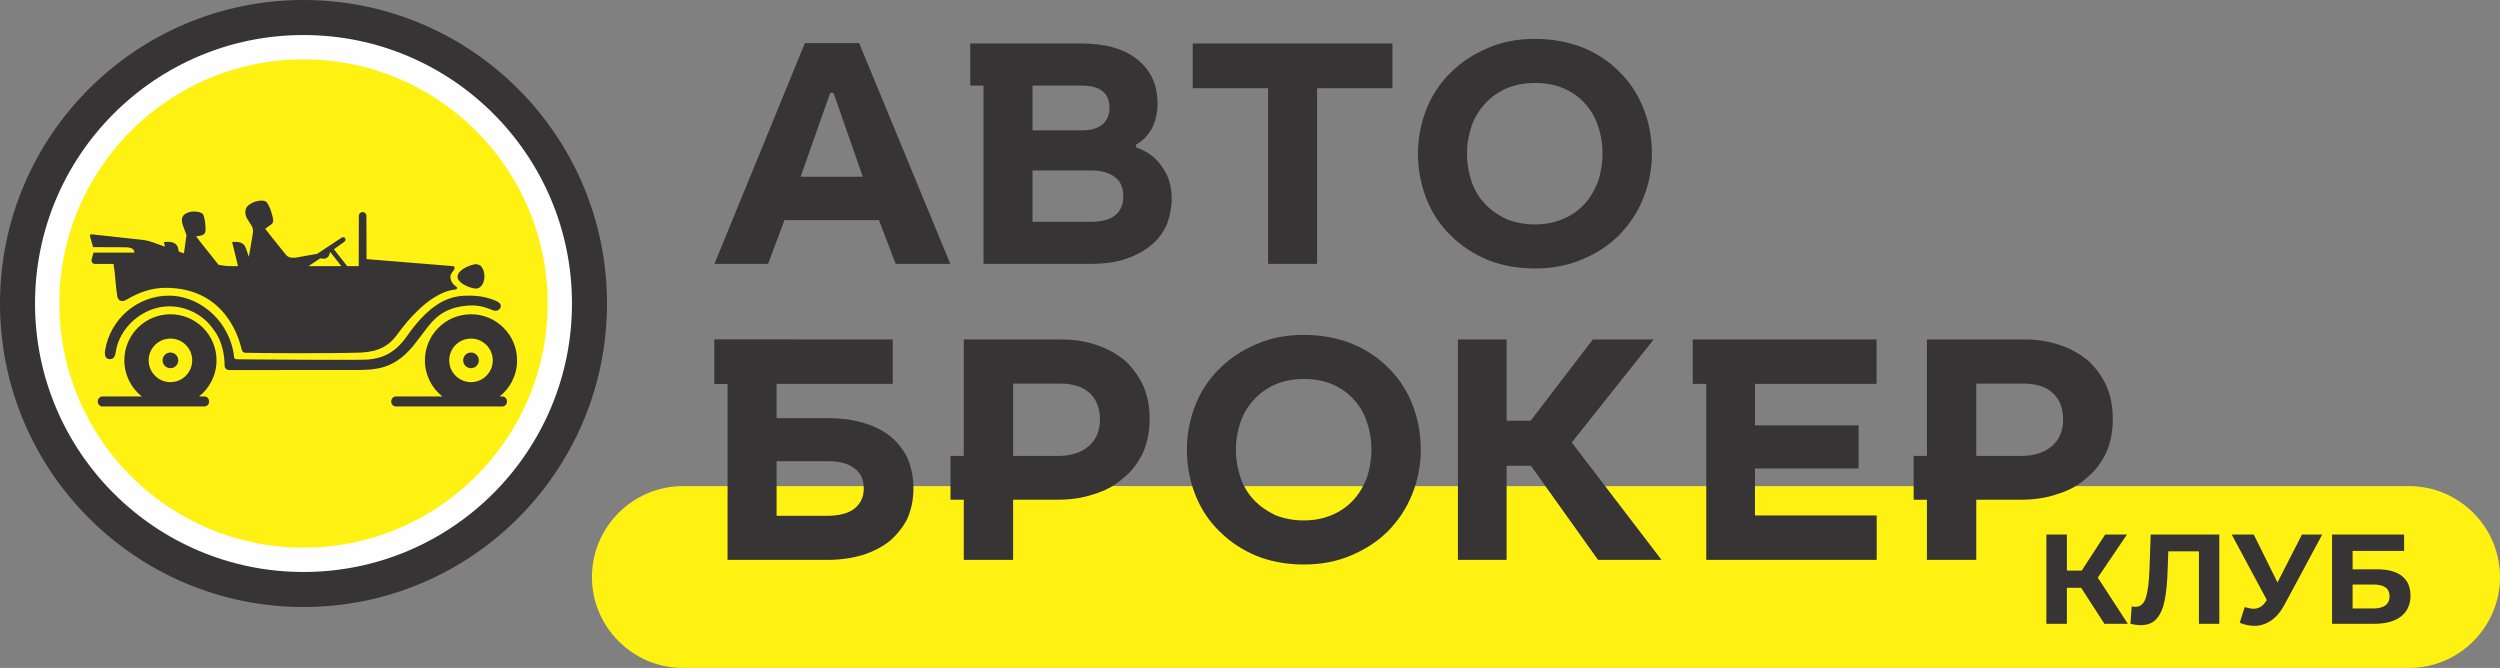 <?xml version="1.0" encoding="UTF-8"?>
<!DOCTYPE svg PUBLIC "-//W3C//DTD SVG 1.1//EN" "http://www.w3.org/Graphics/SVG/1.1/DTD/svg11.dtd">
<!-- Creator: CorelDRAW 2020 (64-Bit) -->
<svg xmlns="http://www.w3.org/2000/svg" xml:space="preserve" width="142.789mm" height="38.15mm" version="1.1" style="shape-rendering:geometricPrecision; text-rendering:geometricPrecision; image-rendering:optimizeQuality; fill-rule:evenodd; clip-rule:evenodd"
viewBox="0 0 14668.53 3919.07"
 xmlns:xlink="http://www.w3.org/1999/xlink"
 xmlns:xodm="http://www.corel.com/coreldraw/odm/2003">
 <rect x="0" y="0" width="14668.53" height="3919.07" fill="#808080" stroke="none"/>
 <defs>
  <style type="text/css">
   <![CDATA[
    .fil3 {fill:#FEFEFE}
    .fil2 {fill:#373435}
    .fil0 {fill:#FFF212}
    .fil1 {fill:#373435;fill-rule:nonzero}
   ]]>
  </style>
 </defs>
 <g id="Слой_x0020_1">
  <path class="fil0" d="M14135.15 2852.3l-10128.57 0c-293.36,0 -533.38,239.99 -533.38,533.36l0 0.06c0,293.36 240.01,533.36 533.38,533.36l10128.57 0c293.36,0 533.38,-239.99 533.38,-533.36l0 -0.06c0,-293.36 -240.01,-533.36 -533.38,-533.36z"/>
  <path class="fil1" d="M5575.78 1548.3l-320.4 0 -98.45 -256.69 -553.98 0 -96.5 256.69 -314.63 0 530.81 -1295.19 318.49 0 534.67 1295.19zm6635.43 1900.73l-83.83 0 0 211.02 -120.48 0 0 -523.83 120.48 0 0 211.77 86.82 0 137.7 -211.77 127.97 0 -171.37 252.93 176.6 270.91 -137.7 0 -136.19 -211.02zm810.44 -312.81l0 523.83 -119.72 0 0 -425.07 -179.62 0 -3.74 109.26c-2.5,74.33 -8.48,134.58 -17.97,180.73 -9.47,46.15 -25.3,81.57 -47.51,106.26 -22.21,24.71 -53.25,37.03 -93.17,37.03 -16.45,0 -36.41,-2.72 -59.87,-8.22l7.5 -102.51c6.47,1.97 13.71,2.98 21.69,2.98 28.96,0 49.15,-17.08 60.64,-51.26 11.46,-34.18 18.69,-87.69 21.69,-160.51l7.49 -212.52 402.6 0zm603.91 0l-222.99 414.57c-21.46,39.91 -47.28,70.1 -77.46,90.54 -30.18,20.46 -62.98,30.68 -98.4,30.68 -27.44,0 -55.87,-5.98 -85.31,-17.97l29.19 -92.04c20.94,6.49 38.4,9.75 52.37,9.75 14.97,0 28.44,-3.64 40.42,-10.86 11.97,-7.24 22.94,-18.58 32.92,-34.04l4.48 -6 -206.53 -384.64 129.45 0 139.19 281.37 143.69 -281.37 118.98 0zm57.64 0l422.81 0 0 96.52 -302.33 0 0 107.75 145.18 0c63.36,0 111.62,13.24 144.81,39.67 33.18,26.44 49.76,64.62 49.76,114.5 0,52.38 -18.47,93.05 -55.37,121.98 -36.93,28.94 -89.04,43.4 -156.4,43.4l-248.45 0 0 -523.83zm241.7 434.04c30.93,0 54.64,-6.11 71.11,-18.35 16.47,-12.22 24.69,-30.05 24.69,-53.51 0,-45.9 -31.93,-68.84 -95.79,-68.84l-121.22 0 0 140.7 121.22 0zm-4702.82 -974.24l480.56 -604.1 -357.03 0 -364.79 476.65 -140.94 0 0 -476.65 -285.7 0 0 1293.22 285.7 0 0 -552 142.86 0 393.69 552 372.58 0 -526.92 -689.11zm-3899.23 86.87c-26.96,-50.12 -61.73,-94.59 -104.23,-127.37 -46.26,-34.77 -98.36,-59.84 -162.06,-77.19 -61.81,-17.42 -129.38,-25.15 -202.68,-25.15l-297.29 0 0 -200.19 0.51 0 0 -0.54 680.85 0 0 -260.53 -1046.8 -0.65 0 261.72 77.83 0 0 1032.14 584.89 0c73.31,0 140.87,-9.62 202.68,-27.06 61.73,-19.21 115.81,-46.26 160.18,-81.03 44.38,-36.65 79.15,-81.03 106.11,-131.26 23.19,-53.98 36.76,-111.94 36.76,-179.52 0,-69.44 -13.57,-129.27 -36.76,-183.38zm-308.79 301.17l0 0c-34.77,26.96 -88.76,42.41 -160.18,42.41l-297.29 0 0 -320.38 305 0c65.59,0 115.82,13.47 152.47,42.5 36.65,26.95 54.1,65.58 54.1,117.69 0,48.26 -17.44,86.88 -54.1,117.79zm5283.13 40.52l0 -275.99 607.98 0 0 -252.91 -607.98 0 0 -243.23 713.49 0 0 -260.53 -659.57 0 -339.63 0 -79.46 0 0 260.32 79.46 0 0 1032.89 999.87 0 0 -260.56 -714.16 0zm-3588.48 -758.64c-25.06,-55.98 -59.83,-104.21 -104.21,-146.6 -46.27,-38.64 -100.37,-71.43 -164.06,-92.71 -63.7,-23.09 -133.16,-34.7 -210.43,-34.7l-575.15 0 0 683.28 -77.85 0 0 256.91 77.85 0 0 353.03 289.56 0 0 -353.03 0 -0.15 262.5 0c75.19,0 146.62,-9.7 212.31,-32.88 65.58,-19.23 123.55,-50.13 169.79,-92.62 50.24,-38.64 86.9,-88.79 115.91,-146.73 26.96,-59.85 40.54,-125.41 40.54,-200.71 0,-71.43 -11.61,-135.13 -36.77,-193.08zm-320.36 351.39l0 0c-44.4,38.53 -104.23,57.87 -181.42,57.87l-262.5 0 0 -424.63 274.01 0c79.15,0 137.11,19.23 177.61,57.87 38.66,36.65 57.97,88.76 57.97,152.47 0,65.66 -21.31,117.79 -65.66,156.42zm5971.59 -351.39c-25.07,-55.98 -59.82,-104.21 -104.22,-146.6 -46.27,-38.64 -100.35,-71.43 -164.06,-92.71 -63.7,-23.09 -133.16,-34.7 -210.43,-34.7l-575.17 0 0 683.28 -77.84 0 0 256.91 77.84 0 0 353.03 289.58 0 0 -353.03 0 -0.15 262.51 0c75.2,0 146.62,-9.7 212.32,-32.88 65.56,-19.23 123.53,-50.13 169.79,-92.62 50.22,-38.64 86.88,-88.79 115.91,-146.73 26.96,-59.85 40.52,-125.41 40.52,-200.71 0,-71.43 -11.61,-135.13 -36.76,-193.08zm-320.38 351.39l0 0c-44.39,38.53 -104.22,57.87 -181.4,57.87l-262.51 0 0 -424.63 274.01 0c79.15,0 137.11,19.23 177.63,57.87 38.64,36.65 57.97,88.76 57.97,152.47 0,65.66 -21.31,117.79 -65.69,156.42zm-4110.55 -602.2c84.89,34.66 158.28,82.9 216.15,142.75 61.8,59.82 108.16,131.24 140.97,212.36 32.8,82.94 50.12,171.79 50.12,268.3 0,92.62 -17.32,179.5 -50.12,260.54 -32.81,83.01 -81.12,154.44 -140.97,216.24 -59.83,59.85 -133.14,108.11 -216.15,142.76 -84.92,36.78 -177.54,54.11 -279.88,54.11 -100.35,0 -192.99,-17.33 -276,-50.22 -83.01,-34.68 -156.42,-82.91 -216.26,-142.76 -61.71,-59.83 -109.95,-131.26 -142.74,-214.27 -32.89,-83.01 -50.22,-171.79 -50.22,-266.4 0,-92.64 17.33,-179.52 50.22,-262.53 32.79,-83.01 81.03,-154.44 142.74,-214.27 59.84,-59.82 133.25,-108.06 216.26,-142.83 83.01,-36.65 175.66,-54 276,-54 102.35,0 194.97,17.35 279.88,50.23zm-447.79 241.21l0 0c-48.24,21.19 -90.76,52.1 -123.53,88.76 -34.77,36.76 -61.82,81.13 -79.15,131.26 -17.35,50.24 -27.06,104.23 -27.06,162.19 0,57.95 9.71,111.93 27.06,164.06 17.33,50.21 44.38,94.59 79.15,131.26 34.77,36.65 77.17,65.68 125.41,88.76 48.24,19.32 104.23,30.91 166.03,30.91 63.71,0 119.67,-11.59 167.91,-32.8 50.24,-21.18 92.64,-52.09 127.41,-90.73 32.8,-36.66 57.95,-81.04 77.18,-131.26 15.44,-50.14 25.17,-104.23 25.17,-160.19 0,-59.84 -9.73,-113.93 -27.07,-164.07 -17.33,-52.1 -44.37,-96.48 -79.14,-133.24 -32.79,-36.65 -75.29,-65.58 -123.55,-86.77 -50.21,-21.31 -106.18,-30.91 -167.91,-30.91 -61.8,0 -117.79,11.59 -167.91,32.79zm-664.39 -1279.36c-36.65,-54.08 -86.88,-90.74 -150.59,-111.94l0 -17.43c38.64,-21.18 69.55,-52.09 92.72,-94.5 21.21,-42.52 32.79,-90.76 32.79,-144.84 0,-109.97 -38.62,-194.97 -117.79,-258.67 -77.17,-63.69 -187.21,-94.5 -331.96,-94.5l-283.73 0 -287.58 0 -77.85 0 0 247.06 77.85 0 0 1046.14 625.29 0c83.01,0 154.44,-9.61 214.27,-30.91 59.86,-21.21 110.08,-48.24 148.7,-82.92 40.54,-34.77 69.45,-75.29 88.78,-121.65 17.33,-48.24 27.03,-98.48 27.03,-150.58 0,-71.43 -19.3,-133.14 -57.94,-185.26zm-472.94 -474.82l0 0c110.04,0 166.03,42.4 166.03,129.27 0,40.54 -13.47,73.41 -40.52,98.49 -28.94,23.19 -67.57,34.77 -115.82,34.77l-295.3 0 0 -262.53 285.61 0zm55.99 799.08l0 0 -341.59 0 0 -301.08 339.7 0c61.71,0 110.05,11.59 142.84,38.54 32.78,23.19 50.12,61.8 50.12,110.06 0,102.33 -63.7,152.47 -191.07,152.47zm2885.17 -1022.96c84.89,34.68 158.2,82.92 216.15,142.74 61.73,59.85 108.08,131.28 140.88,212.41 32.88,82.91 50.23,171.77 50.23,268.25 0,92.64 -17.35,179.52 -50.23,260.55 -32.8,83.01 -81.04,154.44 -140.88,216.27 -59.83,59.82 -133.14,108.06 -216.15,142.76 -85,36.74 -177.62,54.06 -279.96,54.06 -100.35,0 -192.99,-17.32 -276,-50.21 -83.01,-34.68 -156.33,-82.92 -216.15,-142.75 -61.83,-59.84 -110.09,-131.27 -142.86,-214.28 -32.79,-83.01 -50.24,-171.77 -50.24,-266.4 0,-92.62 17.45,-179.5 50.24,-262.51 32.77,-83.01 81.03,-154.44 142.86,-214.29 59.82,-59.83 133.14,-108.07 216.15,-142.84 83.01,-36.65 175.66,-53.98 276,-53.98 102.34,0 194.96,17.33 279.96,50.22zm-447.88 241.23l0 0c-48.26,21.19 -90.64,52.1 -123.53,88.76 -34.67,36.76 -61.73,81.13 -79.15,131.28 -17.35,50.21 -26.96,104.21 -26.96,162.15 0,57.96 9.61,111.94 26.96,164.07 17.42,50.22 44.48,94.6 79.15,131.26 34.77,36.65 77.25,65.68 125.51,88.76 48.24,19.33 104.21,30.91 165.94,30.91 63.7,0 119.67,-11.58 168,-32.79 50.14,-21.19 92.64,-52.1 127.41,-90.74 32.78,-36.65 57.85,-81.03 77.18,-131.26 15.44,-50.14 25.05,-104.22 25.05,-160.2 0,-59.83 -9.61,-113.91 -27.03,-164.04 -17.35,-52.11 -44.4,-96.49 -79.08,-133.25 -32.87,-36.65 -75.27,-65.59 -123.53,-86.78 -50.21,-21.31 -106.18,-30.91 -168,-30.91 -61.73,0 -117.7,11.59 -167.92,32.8zm-667.21 -1.89l-442.02 0 0 1030.68 -287.61 0 0 -1030.68 -442.03 0 0 -262.52 1171.66 0 0 262.52zm-3107.66 519.21l0 0 -171.77 -492.27 -19.33 0 -173.65 492.27 364.76 0z"/>
  <path class="fil2" d="M1780.74 -0.01c-983.32,0 -1780.74,797.45 -1780.74,1780.78 0,983.31 797.42,1780.76 1780.74,1780.76 983.36,0 1780.81,-797.45 1780.81,-1780.76 0,-983.33 -797.45,-1780.78 -1780.81,-1780.78z"/>
  <path class="fil3" d="M1780.81 205.5c-869.87,0 -1575.3,705.36 -1575.3,1575.25 0,869.85 705.43,1575.28 1575.3,1575.28 869.86,0 1575.23,-705.43 1575.23,-1575.28 0,-869.88 -705.36,-1575.25 -1575.23,-1575.25z"/>
  <path class="fil0" d="M1780.81 348.34c-790.99,0 -1432.44,641.41 -1432.44,1432.4 0,790.97 641.46,1432.42 1432.44,1432.42 790.98,0 1432.39,-641.46 1432.39,-1432.42 0,-791 -641.42,-1432.4 -1432.39,-1432.4z"/>
  <path class="fil1" d="M2947.12 2326.08l-15.33 0c62.24,-49.57 102.18,-126.02 102.18,-211.75 0,-149.36 -121.11,-270.46 -270.5,-270.46 -149.33,0 -270.4,121.11 -270.4,270.46 0,85.74 39.9,162.19 102.15,211.75l-272.27 0c-15.26,0 -27.61,13.18 -27.61,29.41 0,16.22 12.36,29.38 27.61,29.38l440.52 0 183.65 0c15.26,0 27.61,-13.16 27.61,-29.38 0,-16.23 -12.36,-29.41 -27.61,-29.41zm-1947.12 -257.73c-25.42,0 -46.01,20.59 -46.01,46.01 0,25.39 20.6,46.01 46.01,46.01 25.39,0 45.99,-20.62 45.99,-46.01 0,-25.43 -20.6,-46.01 -45.99,-46.01zm1763.52 0c-25.42,0 -46.01,20.59 -46.01,46.01 0,25.39 20.6,46.01 46.01,46.01 25.42,0 46.01,-20.62 46.01,-46.01 0,-25.43 -20.6,-46.01 -46.01,-46.01zm-11.85 -275.67c56.98,-3.62 99.77,10.98 135.89,26.26l0.17 -0.33c21.44,10.51 38.95,1.98 46.55,-9.35 7.51,-11.24 8.07,-29.3 -20.82,-42.41 -45.63,-20.69 -98.33,-32.32 -161.79,-32.32 -86.49,0 -207.14,13.35 -363.75,237.41 -71.42,102.13 -144.36,129.24 -228.05,137.71 -39.79,4.02 -699.45,-0.36 -748.86,-1.28 -49.42,-0.92 -32.18,-1.44 -43.18,-52.22 -42.99,-198.2 -213.52,-321.55 -375.84,-321.55 -188.26,0 -345.16,139.25 -374.92,319.21 -2.32,13.98 -6,48.59 21.13,53.1 34.49,5.7 38.17,-27.26 40.56,-40.12 20.77,-147.02 162.34,-269.49 315,-269.49 99.1,0 193.71,48.94 249.02,122.65 2.79,3.71 8.98,12.69 11.8,16.33 55.96,72.43 63.28,165.3 63.22,209.47 -0.02,14.29 11.78,25.49 26.05,25.49l725.21 -0.25c137.06,0 251.72,0.67 377.71,-170.14l64.61 -84.6c55.55,-70.79 120.59,-115.98 240.28,-123.58zm11.88 449.48l0 0c-70.47,0 -127.81,-57.33 -127.81,-127.79 0,-70.47 57.34,-127.8 127.81,-127.8 70.47,0 127.79,57.33 127.79,127.8 0,70.46 -57.32,127.79 -127.79,127.79zm-1763.56 -398.3c-149.35,0 -270.42,121.11 -270.42,270.46 0,85.74 39.92,162.19 102.16,211.75l-230.41 0c-15.26,0 -27.62,13.18 -27.62,29.41 0,16.22 12.37,29.38 27.62,29.38l398.67 0 199.57 0c15.26,0 27.61,-13.16 27.61,-29.38 0,-16.23 -12.36,-29.41 -27.61,-29.41l-31.29 0c62.24,-49.57 102.18,-126.02 102.18,-211.75 0,-149.36 -121.11,-270.46 -270.46,-270.46zm0.04 398.3l0 0c-70.49,0 -127.84,-57.33 -127.84,-127.79 0,-70.47 57.34,-127.8 127.84,-127.8 70.45,0 127.77,57.33 127.77,127.8 0,70.46 -57.32,127.79 -127.77,127.79zm-312.54 -506.48c4.67,32.5 29.82,38.53 57.81,21.35 66.76,-41 145.98,-68.35 225.84,-68.35 360.23,0 435.36,312.98 446.54,360.88 2.71,11.62 9.11,19.94 21.04,20.28 97.01,2.87 514.76,4.3 665.83,-0.74 68.45,-2.29 157.49,-12.34 223.7,-103.27 168.81,-231.79 294.99,-263.11 346.1,-267.62 7.93,-0.69 10.6,-10.99 3.88,-15.26 -17.24,-10.99 -34.57,-30.38 -35.34,-58.71 -0.45,-17.46 14.51,-30.13 21.74,-42.5 6.76,-11.59 -0.06,-20.29 -6.07,-20.29l-507.97 -41.17c-0.07,-21.46 -0.78,-253.53 -0.78,-253.9 0,-12.28 -9.95,-22.17 -22.17,-22.17 -12.28,0 -22.19,9.89 -22.19,22.17 0,0.13 -0.64,244.4 -0.77,295.08l-67.51 0 -77.98 -99 59.67 -42.66c18.46,-13.13 4.7,-37.99 -16.76,-23.82l-141.26 93.31c0,0 -120.15,21.77 -125.92,22.25 -5.72,0.47 -42.15,5.93 -58.13,-18.08 -0.86,-1.29 -82.73,-101.31 -120.75,-151.45 4.85,-3.61 23.4,-16.52 28.72,-20.3 14.48,-10.38 17.6,-13.53 18.54,-32.4 -5.1,-27.39 -17.71,-74.85 -38.68,-103.28 -8.3,-6.14 -13.33,-7.91 -28.89,-9.37 -31.48,1.46 -46.89,7.82 -69.59,21.24 -10.8,7.46 -23.82,16.58 -26.3,41.27 -1.56,16.41 2.05,30.89 10.95,45.21 2.53,4.07 13.83,21.93 23.28,36.65 1.33,2.05 2.62,4.11 3.86,6 4.57,7.09 7.51,27.78 6.51,34.5 -0.33,2.27 -0.67,4.48 -1.02,6.71 -7.15,47.78 -15.19,92.6 -23.51,138.36 -3.55,-10.49 -13.82,-40.14 -17.31,-50.54 -13.09,-39.31 -47.93,-37.2 -80.83,-36.78l34.73 142.19 -38.71 0c-29.03,0 -55.11,-3.65 -75.35,-7.64 -43.52,-56.56 -88.38,-109.44 -131.79,-166.6l32.62 -6.18c14.76,-6.29 18.06,-8.43 22.56,-24.83 0.86,-24.99 -0.97,-69.08 -13.76,-98.05 -6.13,-7.02 -10.2,-9.51 -23.6,-13.8 -27.83,-4.88 -41.16,-5.13 -63.72,2.18 -10.87,4.47 -28.61,10.08 -35.5,31.23 -4.57,14.08 -0.82,30.11 3.86,44.48 2.27,6.86 19.17,51.93 21.07,56.85 -5.59,35.73 -9.24,71.56 -15.08,107.41 -9.96,-3.48 -19.96,-7.02 -30.06,-10.57 -2.21,-11.31 -3.6,-19.21 -4.61,-22.26 -13.13,-39.29 -49.78,-34.75 -82.66,-34.41l6.2 28.01c-29.59,-10.51 -55.79,-19.87 -73.85,-26.49 -27.7,-10.13 -54.43,-13.07 -54.43,-13.07l-302.43 -33.14c-6.16,-0.67 -11.06,5.12 -9.38,11.08l18.18 64.21c-0.06,0 159.3,0.79 189.99,0.79 58.09,0 52.22,31.39 52.22,31.39l-239.69 0 -11.08 40.23c-3.62,13.12 6.26,26.09 19.86,26.09l108.69 0.05c11.44,66.5 9.68,105.69 21.42,187.26zm1191.73 -219.9l0 0 16.29 1.96c16.37,1.97 31.84,-8.01 36.74,-23.75l5.03 -16.16 65.71 83.63 -193.16 0 69.39 -45.68zm905.21 176.83c14.62,2.4 29.89,-2.78 39.28,-14.26 9.36,-11.44 18.72,-29.7 18.72,-56.96 0,-25.51 -7.42,-42.75 -15.7,-54.02 -10.13,-13.78 -27.62,-19.76 -44.34,-16.14 -39.67,8.63 -97.78,36.03 -97.78,72.97 0,31.64 54.51,60.98 99.81,68.42z"/>
 </g>
</svg>
